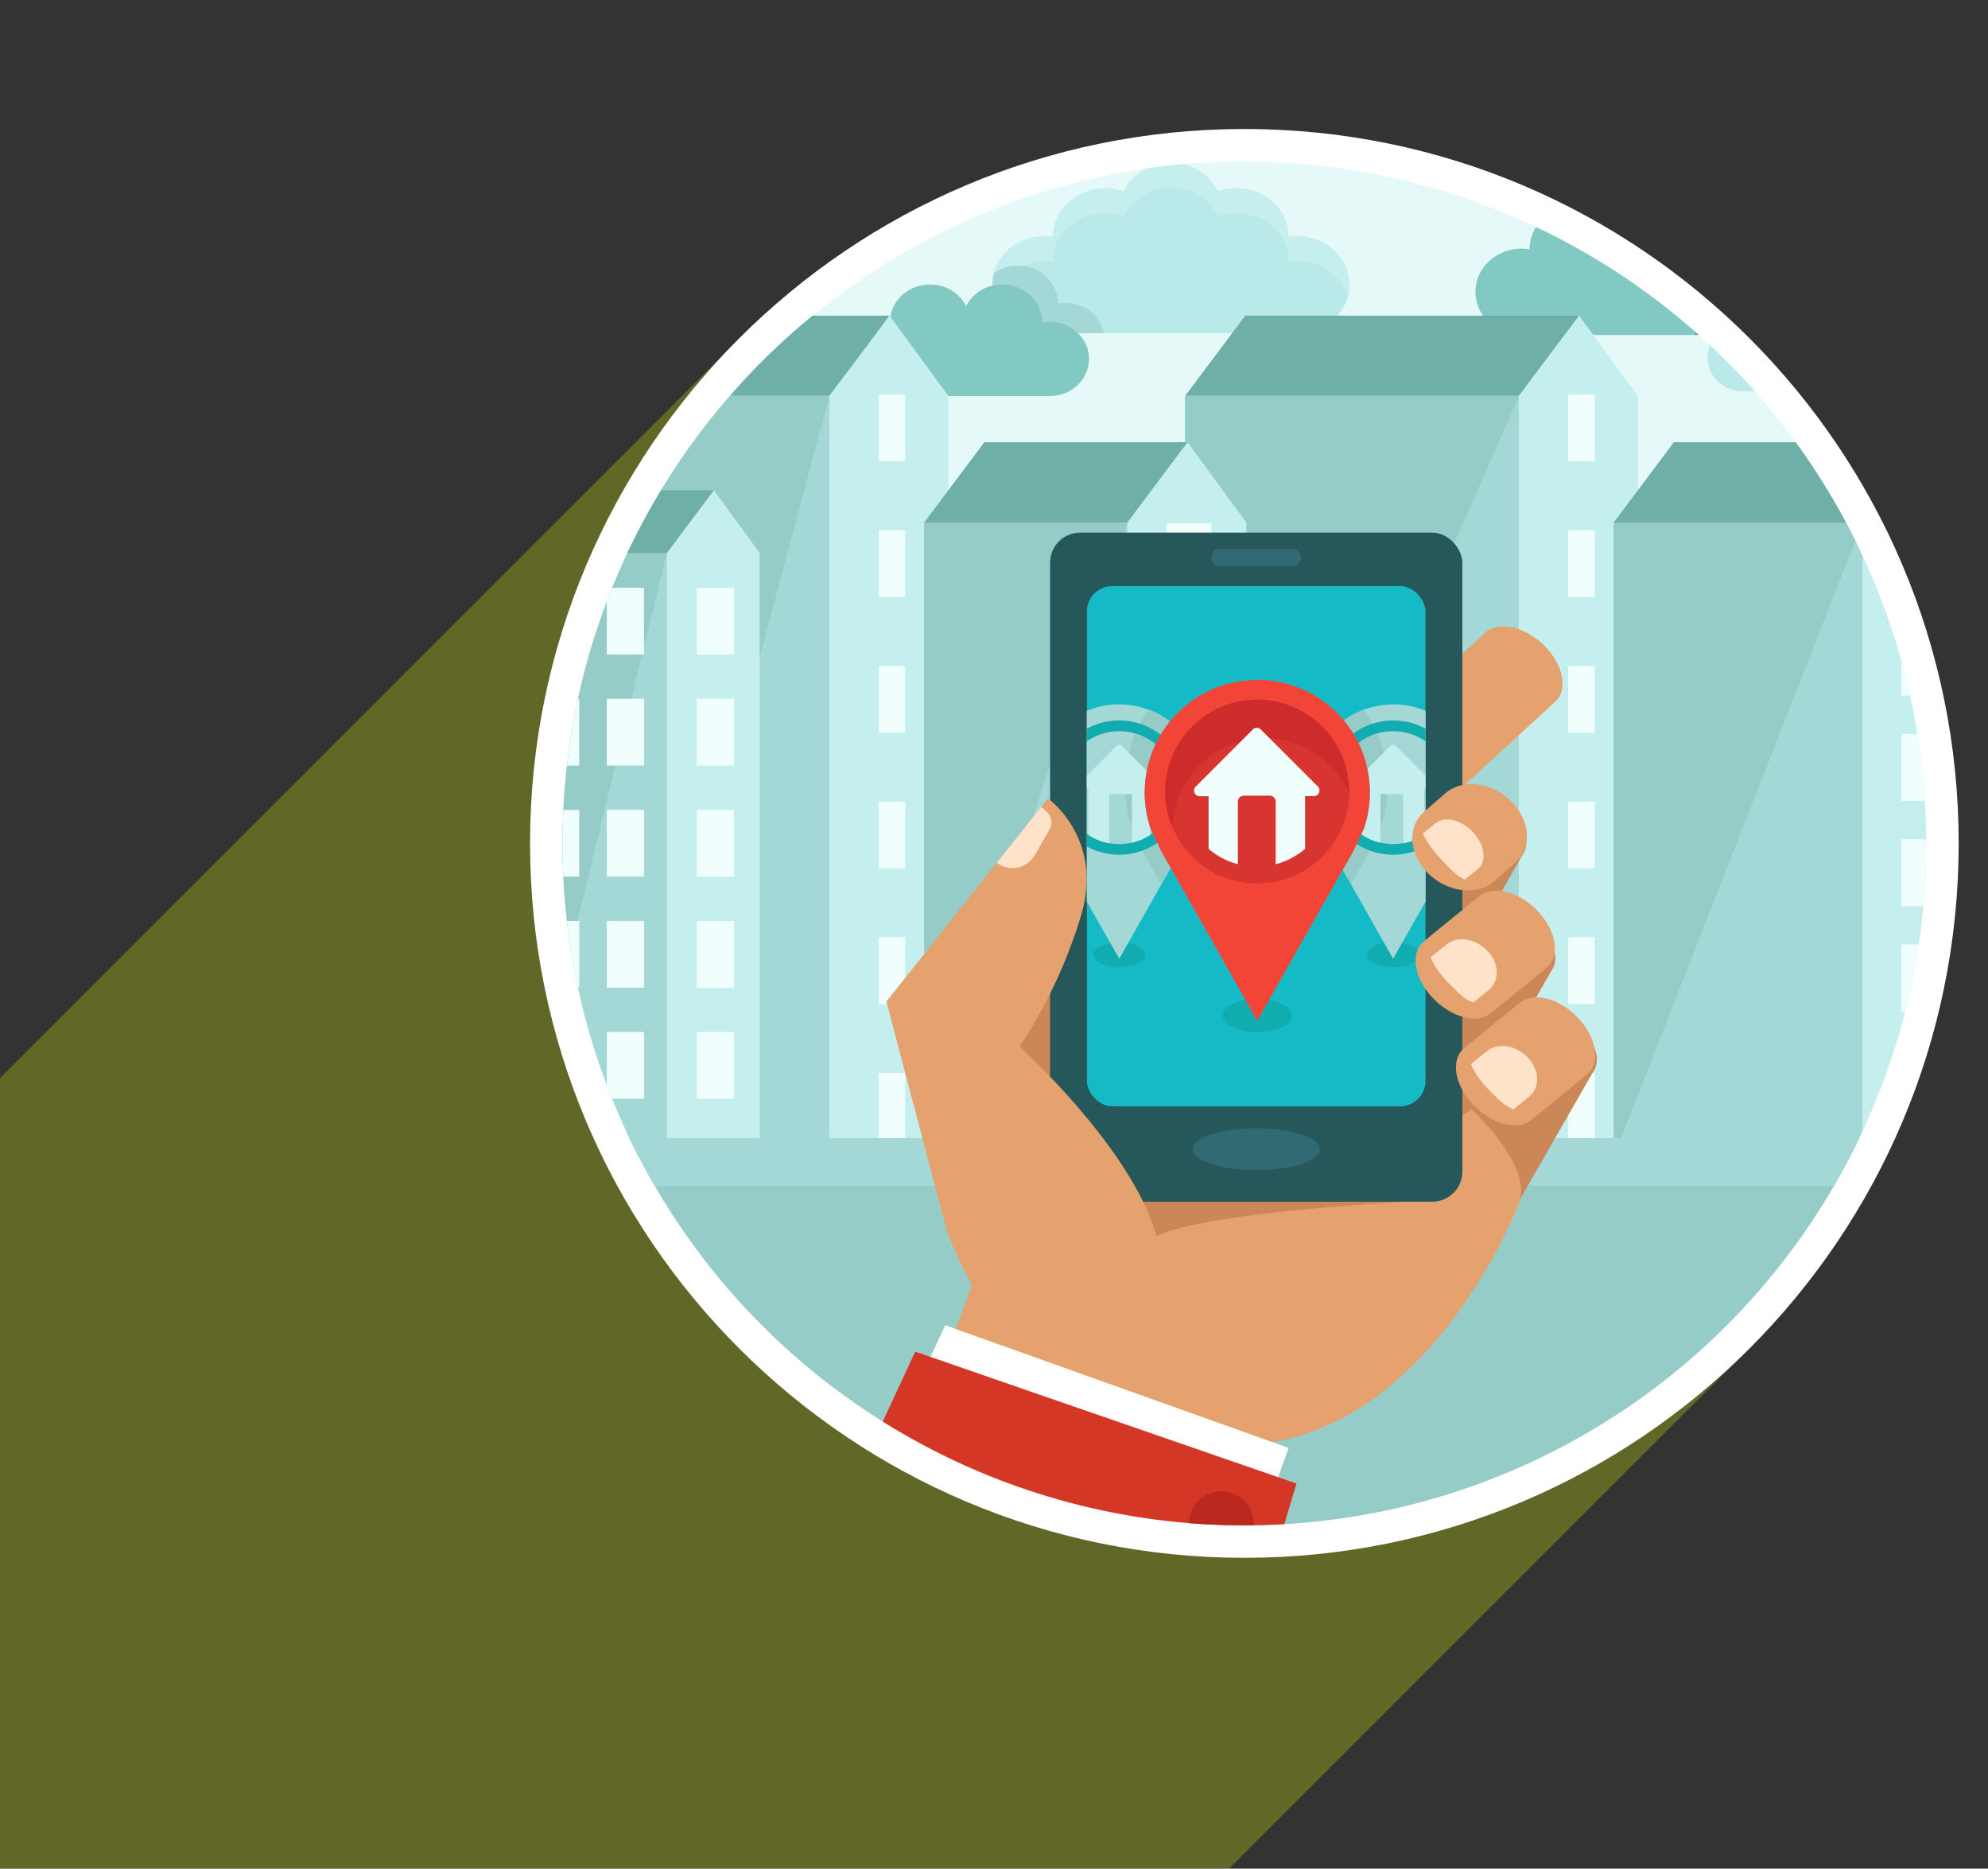 <svg id="svg6937" xmlns="http://www.w3.org/2000/svg" xmlns:xlink="http://www.w3.org/1999/xlink" viewBox="0 0 612.28 575.43"><rect x="0" y="0" width="612.28" height="575.43" fill="#333333" stroke="none"/><defs><style>.cls-1{fill:none;}.cls-2{opacity:0.4;}.cls-3{fill:#a6b314;}.cls-4{fill:#fff;}.cls-5{clip-path:url(#clip-path);}.cls-6{fill:#e4f9f8;}.cls-7{fill:#96ccc8;}.cls-8{fill:#b9e9e9;}.cls-9{fill:#c5efee;}.cls-10{fill:#a3d8d6;}.cls-11{fill:#82c9c3;}.cls-12{fill:#6eafa7;}.cls-13{fill:#f0fffe;}.cls-14{fill:#cc8758;}.cls-15{fill:#e5a16e;}.cls-16{fill:#25575b;}.cls-17{fill:#14bac6;}.cls-18{fill:#316a72;}.cls-19{fill:#ffe2ca;}.cls-20{fill:#d43726;}.cls-21{fill:#bc281d;}.cls-22{fill:#10acaf;}.cls-23{fill:#2ec5cc;}.cls-24{fill:#f24538;}.cls-25{fill:#d83530;}.cls-26{fill:#ce2c2c;}</style><clipPath id="clip-path"><circle class="cls-1" cx="383.25" cy="259.72" r="210"/></clipPath></defs><title>Artboard 1</title><g id="layer1"><g id="g2516"><g id="g2524"><g id="g2532"><g id="g2534" class="cls-2"><g id="g2536"><path id="path2538" class="cls-3" d="M226.25,105.72l-231,231v243h379l163-163Z"/></g></g></g></g><g id="g2518"><g id="g2582"><path id="path2584" class="cls-4" d="M163.25,259.72c0,121.5,98.5,220,220,220s220-98.5,220-220-98.5-220-220-220-220,98.5-220,220"/></g></g></g></g><g class="cls-5"><rect class="cls-6" x="160.25" y="34.72" width="450" height="450"/><rect class="cls-7" x="160.25" y="350.48" width="450" height="134.23"/><path class="cls-8" d="M241.62,93.67c0-6-5.24-10.95-11.71-10.95a12.56,12.56,0,0,0-2,.17s0,0,0-.07c0-6-5.24-11-11.71-11a11.78,11.78,0,0,0-10.58,6.27A11.79,11.79,0,0,0,195,71.87c-6.47,0-11.71,4.9-11.71,11,0,0,0,0,0,.07a12.57,12.57,0,0,0-2-.17c-6.47,0-11.71,4.9-11.71,10.95,0,5.77,4.78,10.49,10.85,10.91v0h49.86v0C236.58,104.41,241.62,99.6,241.62,93.67Z"/><path class="cls-8" d="M415.54,87.71c0-8.24-7.15-14.92-16-14.92a17.13,17.13,0,0,0-2.73.22s0-.06,0-.09c0-8.24-7.15-14.92-16-14.92a16.91,16.91,0,0,0-5.67,1A16.43,16.43,0,0,0,346,59a16.89,16.89,0,0,0-5.67-1c-8.82,0-16,6.68-16,14.92,0,0,0,.06,0,.09a17.13,17.13,0,0,0-2.73-.22c-8.82,0-16,6.68-16,14.92,0,7.87,6.52,14.31,14.78,14.88v0H400.1C408.67,102.36,415.54,95.79,415.54,87.71Z"/><path class="cls-9" d="M321.63,80.4a17.13,17.13,0,0,1,2.73.22s0-.06,0-.09c0-8.24,7.15-14.92,16-14.92a16.91,16.91,0,0,1,5.67,1,16.43,16.43,0,0,1,29.21,0,16.93,16.93,0,0,1,5.67-1c8.82,0,16,6.68,16,14.92,0,0,0,.06,0,.09a17.13,17.13,0,0,1,2.73-.22c7.41,0,13.64,4.72,15.44,11.12a14,14,0,0,0,.53-3.8c0-8.24-7.15-14.92-16-14.92a17.13,17.13,0,0,0-2.73.22s0-.06,0-.09c0-8.24-7.15-14.92-16-14.92a16.91,16.91,0,0,0-5.67,1A16.43,16.43,0,0,0,346,59a16.89,16.89,0,0,0-5.67-1c-8.82,0-16,6.68-16,14.92,0,0,0,.06,0,.09a17.13,17.13,0,0,0-2.73-.22c-8.82,0-16,6.68-16,14.92a14,14,0,0,0,.53,3.8C308,85.12,314.22,80.4,321.63,80.4Z"/><path class="cls-10" d="M327.91,93.24a13.2,13.2,0,0,0-2.11.18s0-.05,0-.08c0-6.36-5.51-11.51-12.31-11.51a12.79,12.79,0,0,0-7.36,2.29,14,14,0,0,0-.47,3.58c0,7.87,6.52,14.31,14.78,14.88v0H340A12.11,12.11,0,0,0,327.91,93.24Z"/><path class="cls-11" d="M335.4,110.54c0-6.36-5.51-11.51-12.31-11.51a13.23,13.23,0,0,0-2.11.18s0-.05,0-.08c0-6.36-5.51-11.51-12.31-11.51a12.38,12.38,0,0,0-11.12,6.59,12.39,12.39,0,0,0-11.12-6.59c-6.8,0-12.31,5.15-12.31,11.51,0,0,0,0,0,.08A13.24,13.24,0,0,0,272,99c-6.8,0-12.31,5.15-12.31,11.51,0,6.07,5,11,11.4,11.46v0h52.4v0C330.1,121.83,335.4,116.77,335.4,110.54Z"/><path class="cls-11" d="M454.42,89.88c0-7.35,6.37-13.31,14.24-13.31a15.28,15.28,0,0,1,2.44.2s0-.05,0-.08c0-7.35,6.37-13.31,14.24-13.31a15.08,15.08,0,0,1,5.06.87,14.66,14.66,0,0,1,26.06,0,15.07,15.07,0,0,1,5.06-.87c7.86,0,14.24,6,14.24,13.31,0,0,0,.05,0,.08a15.28,15.28,0,0,1,2.44-.2c7.86,0,14.24,6,14.24,13.31,0,7-5.81,12.76-13.18,13.27v0H468.19C460.54,102.95,454.42,97.09,454.42,89.88Z"/><path class="cls-12" d="M532.59,94.82a11.78,11.78,0,0,1,1.88.16s0,0,0-.07c0-5.67,4.92-10.26,11-10.26a11.41,11.41,0,0,1,6.56,2,12.54,12.54,0,0,1,.42,3.2c0,7-5.81,12.76-13.18,13.27v0H521.8A10.8,10.8,0,0,1,532.59,94.82Z"/><path class="cls-8" d="M525.91,110.25c0-5.67,4.92-10.26,11-10.26a11.81,11.81,0,0,1,1.88.16s0,0,0-.07c0-5.67,4.92-10.27,11-10.27a11,11,0,0,1,9.92,5.88,11,11,0,0,1,9.92-5.88c6.06,0,11,4.59,11,10.27,0,0,0,0,0,.07a11.81,11.81,0,0,1,1.88-.16c6.06,0,11,4.6,11,10.26,0,5.41-4.48,9.84-10.17,10.23v0H536.52v0C530.63,120.31,525.91,115.8,525.91,110.25Z"/><polygon class="cls-12" points="486.35 97.2 383.53 97.2 364.99 121.94 467.81 121.94 486.35 97.2"/><rect class="cls-10" x="364.99" y="121.94" width="102.82" height="234.35"/><polygon class="cls-7" points="467.81 121.94 364.99 121.94 364.99 356.29 467.81 121.94"/><polygon class="cls-9" points="504.45 356.29 504.45 121.94 486.35 97.2 467.81 121.94 467.81 356.29 504.45 356.29"/><rect class="cls-13" x="483" y="121.5" width="8.17" height="20.55"/><rect class="cls-13" x="483" y="163.28" width="8.17" height="20.55"/><rect class="cls-13" x="483" y="205.06" width="8.17" height="20.55"/><rect class="cls-13" x="483" y="246.85" width="8.17" height="20.55"/><rect class="cls-13" x="483" y="288.63" width="8.17" height="20.55"/><rect class="cls-13" x="483" y="330.41" width="8.17" height="20.55"/><polygon class="cls-9" points="610.25 356.29 610.25 160.91 592.15 136.17 573.61 160.91 573.61 356.29 610.25 356.29"/><rect class="cls-10" x="497" y="160.91" width="76.61" height="195.38"/><polygon class="cls-7" points="573.61 160.91 497 160.91 497 356.29 573.61 160.91"/><polygon class="cls-12" points="592.15 136.17 515.54 136.17 497 160.91 573.61 160.91 592.15 136.17"/><rect class="cls-13" x="585.63" y="161.19" width="13.85" height="20.55"/><rect class="cls-13" x="585.63" y="193.62" width="13.85" height="20.55"/><rect class="cls-13" x="585.63" y="226.04" width="13.85" height="20.55"/><rect class="cls-13" x="585.63" y="258.46" width="13.85" height="20.55"/><rect class="cls-13" x="585.63" y="290.88" width="13.85" height="20.55"/><rect class="cls-13" x="585.63" y="323.3" width="13.85" height="20.55"/><polygon class="cls-12" points="273.98 97.2 211.39 97.2 192.85 121.94 255.44 121.94 273.98 97.2"/><rect class="cls-10" x="192.85" y="121.94" width="62.59" height="234.35"/><polygon class="cls-7" points="255.44 121.94 192.85 121.94 192.85 356.29 255.44 121.94"/><polygon class="cls-9" points="292.08 356.29 292.08 121.94 273.98 97.2 255.44 121.94 255.44 356.29 292.08 356.29"/><rect class="cls-13" x="270.63" y="121.5" width="8.17" height="20.55"/><rect class="cls-13" x="270.63" y="163.28" width="8.17" height="20.55"/><rect class="cls-13" x="270.63" y="205.06" width="8.17" height="20.55"/><rect class="cls-13" x="270.63" y="246.85" width="8.17" height="20.55"/><rect class="cls-13" x="270.63" y="288.63" width="8.17" height="20.55"/><rect class="cls-13" x="270.63" y="330.41" width="8.17" height="20.55"/><polygon class="cls-10" points="205.36 356.29 205.36 170.33 194.24 166.3 160.25 170.33 160.25 356.29 205.36 356.29"/><polygon class="cls-7" points="205.36 170.33 194.24 166.3 160.25 170.33 160.25 356.29 205.36 170.33"/><polygon class="cls-9" points="233.99 356.29 233.99 170.29 219.84 150.96 205.36 170.29 205.36 356.29 233.99 356.29"/><polygon class="cls-12" points="164.67 170.29 205.36 170.29 219.84 150.96 174.9 150.96 160.25 170.3 164.67 170.29"/><polygon class="cls-9" points="383.86 356.29 383.86 160.91 365.75 136.17 347.22 160.91 347.22 356.29 383.86 356.29"/><rect class="cls-10" x="284.63" y="160.91" width="62.59" height="195.38"/><polygon class="cls-7" points="347.22 160.91 284.63 160.91 284.63 356.29 347.22 160.91"/><polygon class="cls-12" points="365.75 136.17 303.17 136.17 284.63 160.91 347.22 160.91 365.75 136.17"/><rect class="cls-13" x="359.23" y="161.19" width="13.85" height="20.55"/><rect class="cls-13" x="359.23" y="193.62" width="13.85" height="20.55"/><rect class="cls-13" x="359.23" y="226.04" width="13.85" height="20.55"/><rect class="cls-13" x="359.23" y="258.46" width="13.85" height="20.55"/><rect class="cls-13" x="359.23" y="290.88" width="13.85" height="20.55"/><rect class="cls-13" x="359.23" y="323.3" width="13.85" height="20.55"/><rect class="cls-13" x="214.6" y="181" width="11.46" height="20.55"/><rect class="cls-13" x="214.6" y="215.2" width="11.46" height="20.55"/><rect class="cls-13" x="214.6" y="249.4" width="11.46" height="20.55"/><rect class="cls-13" x="214.6" y="283.6" width="11.46" height="20.55"/><rect class="cls-13" x="214.6" y="317.8" width="11.46" height="20.55"/><rect class="cls-13" x="186.89" y="181" width="11.46" height="20.55"/><rect class="cls-13" x="186.89" y="215.2" width="11.46" height="20.55"/><rect class="cls-13" x="186.89" y="249.4" width="11.46" height="20.55"/><rect class="cls-13" x="186.89" y="283.6" width="11.46" height="20.55"/><rect class="cls-13" x="186.89" y="317.8" width="11.46" height="20.55"/><rect class="cls-13" x="166.93" y="181" width="11.46" height="20.55"/><rect class="cls-13" x="166.93" y="215.2" width="11.46" height="20.55"/><rect class="cls-13" x="166.93" y="249.4" width="11.46" height="20.55"/><rect class="cls-13" x="166.93" y="283.6" width="11.46" height="20.55"/><rect class="cls-13" x="166.93" y="317.8" width="11.46" height="20.55"/><rect class="cls-10" x="160.25" y="350.48" width="450" height="14.71"/><path class="cls-14" d="M466.91,371.48c-2.89,4.69-11.23,5.35-18.64,1.47l.13-7c-7.4-3.88-7.75-9.51-4.86-14.2l20.48-36c2.88-4.7,11.23-5.35,18.63-1.48h0c7.41,3.88,11.07,10.82,8.18,15.51Z"/><path class="cls-15" d="M356.21,440.87,337,430c-28.14-11.84-44.12-37.66-35.71-57.66l24.13-57.34c8.42-20,38.05-26.61,66.19-14.77h0c28.14,11.84,84.39,50.8,76,70.8C467.57,371.09,431.48,465.52,356.21,440.87Z"/><path class="cls-14" d="M297.86,347.21l10.75-27.64L367,251.24l64.49-29.94-17.66,39.92,27.64,98.27,2.3,10s-72.94,3.07-88.29,11.52c-10.09,5.55-27.64-8.44-27.64-8.44Z"/><path class="cls-15" d="M435.51,256.05c-4.19,3.58-12.33,1.65-18.2-4.31h0c-5.86-6-7.22-13.69-3-17.27l43.29-39.78c4.18-3.59,12.33-1.66,18.19,4.3h0c5.86,6,7.23,13.69,3,17.27Z"/><path class="cls-14" d="M454.12,340.26c-2.89,4.69-11.23,5.35-18.64,1.47l.13-7c-7.4-3.88-7.75-9.51-4.86-14.2l20.48-36c2.88-4.7,11.23-5.35,18.63-1.48h0c7.41,3.88,11.07,10.82,8.18,15.51Z"/><path class="cls-14" d="M445.16,304.7c-2.89,4.69-11.23,5.35-18.64,1.47l.13-7c-7.4-3.88-7.75-9.51-4.86-14.2l20.48-36c2.88-4.7,11.23-5.35,18.63-1.48h0c7.41,3.88,11.07,10.82,8.18,15.51Z"/><rect class="cls-16" x="323.41" y="164.01" width="126.98" height="206.05" rx="9.28" ry="9.28"/><rect class="cls-17" x="334.75" y="180.48" width="104.29" height="160.21" rx="7.84" ry="7.84"/><path class="cls-18" d="M400.7,171.69a2.69,2.69,0,0,1-2.69,2.69H375.78a2.69,2.69,0,0,1-2.69-2.69h0a2.69,2.69,0,0,1,2.69-2.69H398a2.69,2.69,0,0,1,2.69,2.69Z"/><ellipse class="cls-18" cx="386.9" cy="353.91" rx="19.6" ry="6.45"/><path class="cls-15" d="M471.61,344.88c-4.29,3.46-12.37,1.3-18.06-4.83h0c-5.68-6.12-6.83-13.89-2.53-17.35l17.09-13.92c4.28-3.47,12.37-1.3,18.06,4.82h0c5.69,6.12,6.83,13.89,2.54,17.35Z"/><path class="cls-19" d="M466.14,341.6l4.81-3.88c3.41-2.76,3.26-8.13-.34-12s-9.29-4.79-12.71-2l-4.81,3.88s.68,2.92,5.06,7.56C463.58,340.86,464.2,340.63,466.14,341.6Z"/><path class="cls-15" d="M312.44,412.47c-11.15-8-20.73-33-20.73-33L273,308.4l49.77-62.52S340,258.09,333,281.75A153.09,153.09,0,0,1,314,322.29s57.7,52,40.33,80C345.91,415.94,331.14,425.92,312.44,412.47Z"/><path class="cls-19" d="M320.64,248.52,307,265.68a7.68,7.68,0,0,0,.76.55,8,8,0,0,0,10.94-2.91l4.37-7.55C324.86,252.63,323.35,250.43,320.64,248.52Z"/><polygon class="cls-15" points="270.23 474.68 299.66 394.89 395.13 427.8 381.38 475.55 270.23 474.68"/><polygon class="cls-4" points="259.29 476.59 386.23 476.07 396.85 445.86 291.12 408.1 259.29 476.59"/><polygon class="cls-20" points="250.05 484.72 390.94 484.72 399.3 456.84 281.88 416.23 250.05 484.72"/><circle class="cls-21" cx="376.16" cy="469.18" r="9.96"/><ellipse class="cls-22" cx="344.73" cy="294" rx="7.97" ry="3.81"/><path class="cls-10" d="M344.72,216.9a25.78,25.78,0,0,0-10,2v58.73l10,17.61,22.06-38.94,2.48-5.32a25.57,25.57,0,0,0,.86-3.3,25.89,25.89,0,0,0-25.41-30.77Z"/><path class="cls-7" d="M353.69,218.49a40.81,40.81,0,0,0-7.25,23.28,41.36,41.36,0,0,0,.73,7.76,40.77,40.77,0,0,0,1.37,5.24l3.94,8.43,5.19,9.16,9.11-16.08,2.48-5.32a25.57,25.57,0,0,0,.86-3.3,25.9,25.9,0,0,0-16.44-29.17Z"/><path class="cls-22" d="M344.72,221.85a20.59,20.59,0,0,0-10,2.56v36.24a20.68,20.68,0,1,0,10-38.8Z"/><path class="cls-10" d="M344.72,225.16a17.3,17.3,0,0,0-10,3.15v28.46a17.38,17.38,0,1,0,10-31.61Z"/><path class="cls-7" d="M349.65,225.87a40.87,40.87,0,0,0-3.2,15.91,41.36,41.36,0,0,0,.73,7.76,40.77,40.77,0,0,0,1.37,5.24l1.94,4.16a17.38,17.38,0,0,0-.85-33.07Z"/><path class="cls-9" d="M345.51,229.65a1.11,1.11,0,0,0-1.57,0l-9.19,9.19v4h.45v14.27a17.28,17.28,0,0,0,6.42,2.56V244.56h7v14.92a17.29,17.29,0,0,0,5.66-2.41V242.81H356a1.11,1.11,0,0,0,.79-1.9Z"/><ellipse class="cls-22" cx="429.06" cy="294" rx="7.97" ry="3.81"/><path class="cls-10" d="M429.07,216.9a25.78,25.78,0,0,1,10,2v58.73l-10,17.61L407,256.29,404.52,251a25.57,25.57,0,0,1-.86-3.3,25.89,25.89,0,0,1,25.41-30.77Z"/><path class="cls-7" d="M420.1,218.49a40.81,40.81,0,0,1,7.25,23.28,41.36,41.36,0,0,1-.73,7.76,40.77,40.77,0,0,1-1.37,5.24l-3.94,8.43-5.19,9.16L407,256.29,404.52,251a25.57,25.57,0,0,1-.86-3.3,25.9,25.9,0,0,1,16.44-29.17Z"/><path class="cls-22" d="M429.07,221.85a20.59,20.59,0,0,1,10,2.56v36.24a20.68,20.68,0,1,1-10-38.8Z"/><path class="cls-10" d="M429.07,225.16a17.3,17.3,0,0,1,10,3.15v28.46a17.38,17.38,0,1,1-10-31.61Z"/><path class="cls-7" d="M424.14,225.87a40.87,40.87,0,0,1,3.2,15.91,41.36,41.36,0,0,1-.73,7.76,40.77,40.77,0,0,1-1.37,5.24l-1.94,4.16a17.38,17.38,0,0,1,.85-33.07Z"/><path class="cls-9" d="M428.28,229.65a1.11,1.11,0,0,1,1.57,0l9.19,9.19v4h-.45v14.27a17.28,17.28,0,0,1-6.42,2.56V244.56h-7v14.92a17.29,17.29,0,0,1-5.66-2.41V242.81h-1.73a1.11,1.11,0,0,1-.79-1.9Z"/><path class="cls-15" d="M459.86,271.64c-5.42,4.39-14.52,3-20.33-3h0c-5.8-6-6.11-14.47-.68-18.86l6.55-5.72c5.42-4.39,14.52-3.05,20.32,3h0c5.8,6,6.11,14.47.69,18.85Z"/><path class="cls-19" d="M451.13,270.86l4-3.21c2.83-2.28,2.24-7.3-1.31-11.22s-8.74-5.25-11.57-3l-4,3.21s.86,2.78,5.17,7.47C448.77,270,449.31,269.79,451.13,270.86Z"/><ellipse class="cls-22" cx="387.22" cy="312.73" rx="10.69" ry="5.11"/><path class="cls-23" d="M387.22,209.38A34.69,34.69,0,0,0,354.32,255l3.33,7.13,29.57,52.2,29.57-52.2,3.33-7.13a34.29,34.29,0,0,0,1.16-4.43,34.7,34.7,0,0,0-34.06-41.24Z"/><path class="cls-24" d="M387.22,209.38A34.69,34.69,0,0,0,354.32,255l3.33,7.13,29.57,52.2,29.57-52.2,3.33-7.13a34.29,34.29,0,0,0,1.16-4.43,34.7,34.7,0,0,0-34.06-41.24Z"/><circle class="cls-22" cx="387.22" cy="243.75" r="27.72"/><circle class="cls-25" cx="387.22" cy="243.75" r="28.32"/><path class="cls-26" d="M389.49,227.36a28.33,28.33,0,0,1,26,17.16c0-.26,0-.52,0-.78a28.32,28.32,0,1,0-54.36,11.16A28.32,28.32,0,0,1,389.49,227.36Z"/><path class="cls-13" d="M406.25,244.08a1.74,1.74,0,0,0-.38-1.89l-17.56-17.56a1.74,1.74,0,0,0-2.45,0l-17.56,17.56a1.74,1.74,0,0,0,1.23,3h2.7v16.21a22.9,22.9,0,0,0,29.72,0V245.15h2.7A1.74,1.74,0,0,0,406.25,244.08Z"/><path class="cls-25" d="M392.91,267.57V246.86a1.83,1.83,0,0,0-1.83-1.83h-8a1.83,1.83,0,0,0-1.83,1.83v20.72Z"/><path class="cls-15" d="M459.19,312c-4.29,3.46-12.37,1.3-18.06-4.83h0c-5.68-6.12-6.83-13.89-2.53-17.35l17.09-13.92c4.28-3.47,12.37-1.3,18.06,4.82h0c5.69,6.12,6.83,13.89,2.54,17.35Z"/><path class="cls-19" d="M453.72,308.75l4.81-3.88c3.41-2.76,3.26-8.13-.34-12s-9.29-4.79-12.71-2l-4.81,3.88s.68,2.92,5.06,7.56C451.17,308,451.79,307.78,453.72,308.75Z"/></g></svg>
